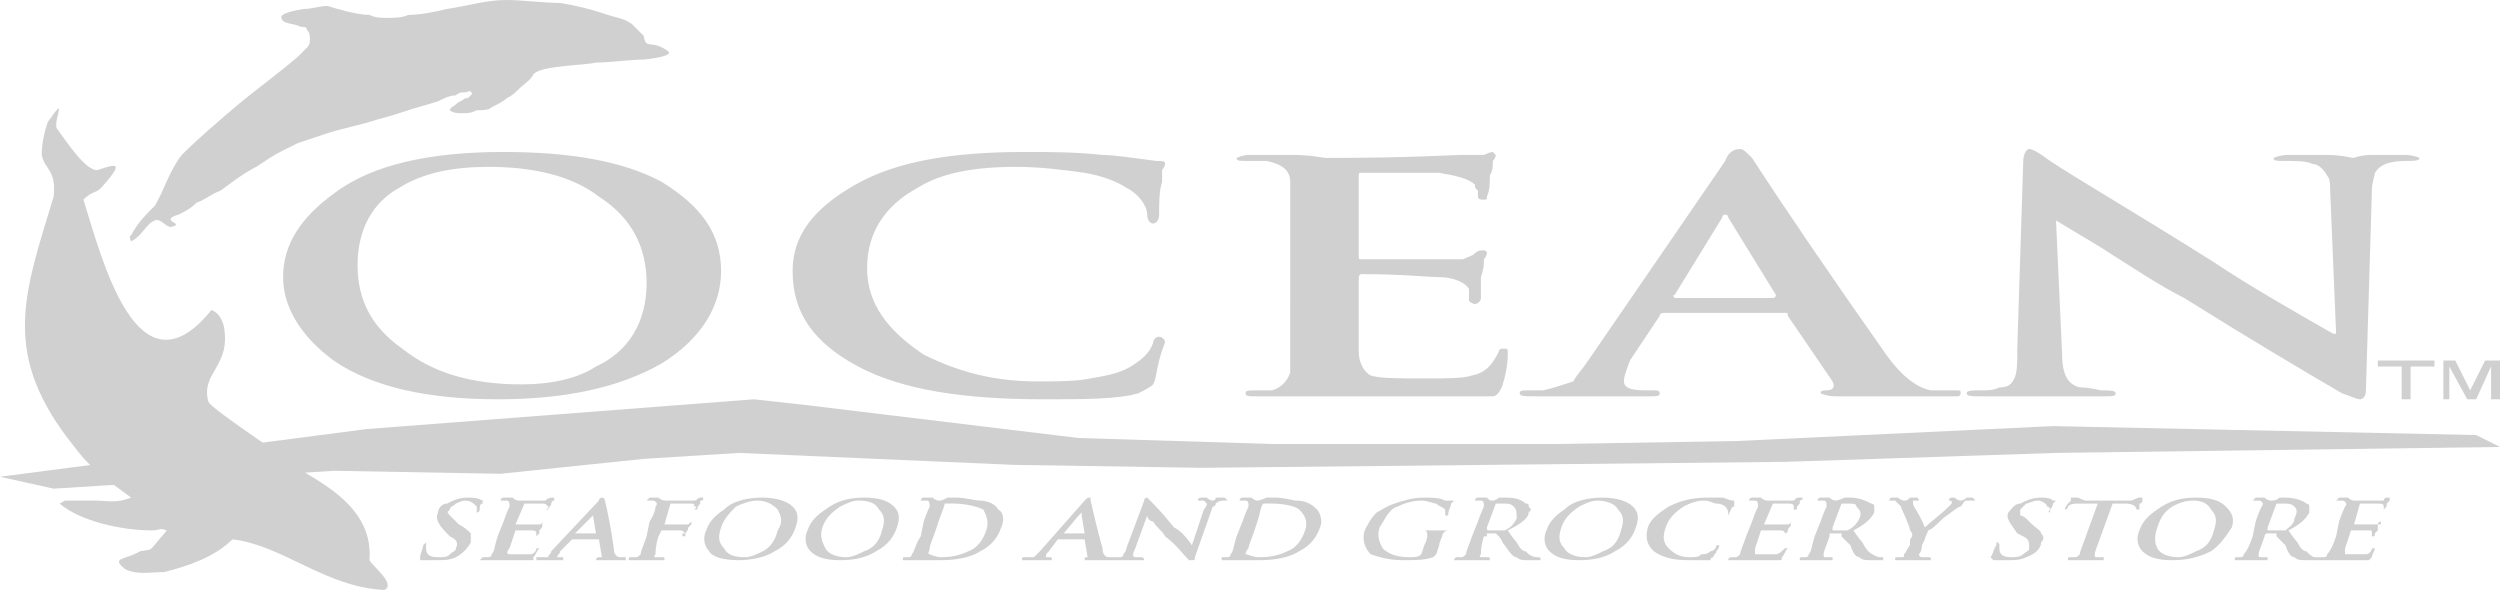 <?xml version="1.0" encoding="UTF-8"?>
<!DOCTYPE svg PUBLIC "-//W3C//DTD SVG 1.1//EN" "http://www.w3.org/Graphics/SVG/1.1/DTD/svg11.dtd">
<!-- Creator: CorelDRAW X8 -->
<svg xmlns="http://www.w3.org/2000/svg" xml:space="preserve" width="839px" height="198px" version="1.1" style="shape-rendering:geometricPrecision; text-rendering:geometricPrecision; image-rendering:optimizeQuality; fill-rule:evenodd; clip-rule:evenodd"
viewBox="0 0 839 198"
 xmlns:xlink="http://www.w3.org/1999/xlink">
 <defs>
  <style type="text/css">
   <![CDATA[
    .fil0 {fill:none}
    .fil1 {fill:#D0D0D0}
    .fil2 {fill:#D0D0D0;fill-rule:nonzero}
   ]]>
  </style>
 </defs>
 <g id="Layer_x0020_1">
  <rect class="fil0" width="839" height="198"/>
  <g id="_1664507900640">
   <path class="fil1" d="M44 79c2,-4 5,-7 8,-10 3,-5 5,-12 9,-17 6,-6 12,-11 19,-17 6,-5 13,-10 20,-16 1,-1 2,-2 3,-3 1,-1 1,-2 1,-3 0,-1 0,-2 -1,-3 0,-1 -1,-1 -2,-1 -2,-1 -5,-1 -6,-2 -2,-2 1,-3 7,-4 3,0 5,-1 8,-1 3,1 10,3 14,3 2,1 4,1 6,1 2,0 5,0 7,-1 4,0 9,-1 13,-2 7,-1 13,-3 20,-3 5,0 13,1 18,1 6,1 10,2 16,4 3,1 5,1 8,3 1,1 4,4 4,4 1,5 2,1 8,5 3,2 -8,3 -8,3 -5,0 -11,1 -16,1 -4,1 -19,1 -21,4 -1,2 -3,3 -5,5 -1,1 -2,2 -4,3 -1,1 -3,2 -5,3 -1,1 -3,1 -5,1 -2,1 -3,1 -5,1 -1,0 -3,0 -4,-1 0,-1 1,-1 2,-2 1,-1 2,-1 3,-2 1,0 1,0 2,-1 0,0 1,-1 0,-1 0,-1 -1,0 -2,0 -1,0 -2,0 -3,1 -2,0 -4,1 -6,2 -3,1 -7,2 -10,3 -3,1 -6,2 -10,3 -6,2 -12,3 -18,5 -3,1 -6,2 -9,3 -2,1 -4,2 -6,3 -2,1 -5,3 -8,5 -4,2 -8,5 -12,8 -3,1 -5,3 -8,4 -2,2 -4,3 -6,4 -7,2 2,3 -2,4 -2,1 -4,-3 -6,-2 -3,1 -4,5 -8,7 0,0 -1,-2 0,-2z"/>
   <polygon class="fil1" points="0,160 123,144 253,134 271,136 362,147 427,149 523,149 583,148 689,143 831,146 839,150 690,152 599,155 501,156 403,157 340,156 248,152 216,154 168,159 112,158 18,164 "/>
   <path class="fil1" d="M19 43c3,4 10,15 14,14 6,-2 9,-3 1,6 -2,2 -3,1 -6,4 6,19 18,68 43,37 2,1 3,2 4,5 3,14 -8,16 -5,26 2,3 28,20 33,24 12,7 22,15 21,29 1,2 9,8 5,10 -20,-1 -34,-15 -51,-17 -6,6 -15,9 -23,11 -5,0 -9,1 -13,-1 -5,-4 0,-3 5,-6 5,-1 2,1 9,-7 -3,-1 -2,0 -5,0 -10,0 -24,-3 -31,-9 2,-1 1,-1 3,-1l9 0c4,0 7,1 12,-1 -8,-6 -13,-9 -19,-17 -25,-31 -17,-51 -7,-84 1,-9 -3,-9 -4,-14 0,-4 1,-8 2,-11 7,-10 2,-1 3,2z"/>
   <path class="fil2" d="M167 134c-23,0 -42,-4 -55,-13 -11,-8 -17,-18 -17,-28 0,-11 6,-20 17,-28 13,-10 33,-14 57,-14 22,0 40,3 53,10 13,8 20,17 20,30 0,12 -7,23 -20,31 -14,8 -32,12 -55,12zm8 -5c10,0 19,-2 25,-6 11,-5 17,-15 17,-28 0,-12 -5,-22 -16,-29 -9,-7 -22,-10 -37,-10 -12,0 -22,2 -30,7 -9,5 -14,14 -14,26 0,12 5,21 15,28 10,8 23,12 40,12zm175 5c-26,0 -47,-3 -62,-11 -15,-8 -22,-18 -22,-32 0,-12 7,-21 21,-29 14,-8 33,-11 57,-11 8,0 17,0 26,1 4,0 10,1 18,2 2,0 3,0 3,1 0,0 0,1 -1,2 0,1 0,2 0,4 -1,3 -1,7 -1,11 0,2 -1,3 -2,3 -1,0 -2,-1 -2,-3 0,-3 -3,-7 -7,-9 -3,-2 -8,-4 -14,-5 -7,-1 -15,-2 -23,-2 -14,0 -25,2 -33,7 -11,6 -17,15 -17,27 0,12 7,21 19,29 12,6 24,9 38,9 7,0 13,0 18,-1 6,-1 11,-2 15,-5 3,-2 5,-4 6,-7 0,-1 1,-2 2,-2 1,0 2,1 2,2 0,0 -1,2 -2,6 -1,4 -1,6 -2,8 -1,1 -3,2 -5,3 -7,2 -18,2 -32,2zm83 -32l0 -19c0,-13 0,-20 0,-22 0,-4 -3,-6 -8,-7 -1,0 -4,0 -7,0 -2,0 -3,0 -3,-1 0,0 2,-1 4,-1 4,0 9,0 15,0 6,0 10,1 11,1 28,0 43,-1 45,-1 3,0 6,0 8,0 2,-1 3,-1 3,-1 0,0 1,1 1,1 0,0 0,1 -1,2 0,2 0,3 -1,5 0,2 0,5 -1,7 0,1 0,1 -1,1 -1,0 -2,0 -2,-1 0,0 0,-1 0,-2 -1,-1 -1,-1 -1,-2 -2,-2 -6,-3 -12,-4 -4,0 -13,0 -26,0 -1,0 -1,0 -1,1l0 27c0,1 0,1 1,1 17,0 26,0 29,0 2,0 4,0 5,0 2,-1 3,-1 4,-2 1,-1 2,-1 3,-1 0,0 1,0 1,1 0,0 0,1 -1,2 0,2 0,3 -1,6 0,4 0,6 0,7 0,1 -1,2 -2,2 -1,0 -2,-1 -2,-1 0,-1 0,-2 0,-4 -1,-2 -5,-4 -10,-4 -4,0 -12,-1 -26,-1 -1,0 -1,1 -1,2l0 24c0,4 2,7 4,8 3,1 9,1 18,1 8,0 13,0 16,-1 5,-1 7,-4 9,-8 0,-1 1,-1 2,-1 1,0 1,0 1,2 0,4 -1,8 -2,11 -1,2 -2,3 -3,3 -1,0 -3,0 -7,0 -10,0 -21,0 -31,0 -10,0 -17,0 -19,0 -1,0 -4,0 -10,0 -6,0 -10,0 -12,0 -3,0 -4,0 -4,-1 0,-1 1,-1 4,-1 2,0 4,0 5,0 3,-1 5,-3 6,-6 0,-3 0,-11 0,-23zm166 3l-40 0c-1,0 -2,0 -2,1l-10 15c-1,3 -2,5 -2,7 0,2 2,3 7,3l3 0c1,0 2,0 2,1 0,1 -1,1 -3,1 -2,0 -5,0 -9,0 -5,0 -8,0 -10,0 0,0 -3,0 -8,0 -5,0 -9,0 -13,0 -2,0 -4,0 -4,-1 0,-1 1,-1 3,-1 2,0 3,0 5,0 4,-1 7,-2 10,-3 1,-2 3,-4 5,-7l46 -67c1,-3 3,-4 5,-4 1,0 2,1 4,3 11,17 26,39 45,66 5,7 10,11 15,12 3,0 5,0 8,0 2,0 2,0 2,1 0,0 0,1 -1,1 -2,0 -4,0 -7,0 -15,0 -26,0 -34,0 -3,0 -5,-1 -5,-1 0,-1 1,-1 2,-1 2,0 3,-1 2,-3l-15 -22c0,-1 0,-1 -1,-1zm-37 -5l33 0c1,0 1,-1 1,-1l-16 -26c0,-1 -1,-1 -1,-1 0,0 -1,0 -1,1l-16 26c-1,0 0,1 0,1zm128 -26l2 44c0,8 2,11 6,12 0,0 3,0 7,1 3,0 5,0 5,1 0,1 -1,1 -4,1 -4,0 -9,0 -14,0 -5,0 -8,0 -8,0 0,0 -2,0 -7,0 -5,0 -9,0 -13,0 -2,0 -4,0 -4,-1 0,-1 2,-1 5,-1 2,0 4,0 6,-1 3,0 4,-1 5,-3 1,-2 1,-5 1,-10l2 -63c0,-2 1,-4 2,-4 1,0 3,1 7,4 9,6 28,17 55,34 12,8 26,16 40,24l1 0 -2 -48c0,-2 0,-4 -1,-5 -1,-2 -3,-4 -5,-4 -2,-1 -5,-1 -10,-1 -2,0 -3,0 -3,-1 0,0 2,-1 5,-1 4,0 8,0 13,0 5,0 8,1 9,1 0,0 2,-1 6,-1 4,0 8,0 11,0 3,0 5,1 5,1 0,1 -2,1 -4,1 -6,0 -9,1 -11,4 0,1 -1,3 -1,6l-2 67c0,2 -1,3 -2,3 -1,0 -3,-1 -6,-2 -12,-7 -29,-17 -53,-32 -8,-4 -17,-10 -28,-17 -5,-3 -10,-6 -15,-9l0 0z"/>
   <path class="fil1" d="M806 134l0 -11 -8 0 0 -2 19 0 0 2 -8 0 0 11 -3 0zm14 0l0 -13 4 0 5 10 5 -10 5 0 0 13 -3 0 0 -11 -5 11 -3 0 -6 -11 0 11 -2 0z"/>
   <g>
    <path class="fil2" d="M146 188c-2,0 -4,0 -5,0 0,-1 0,-1 0,-1 0,-1 1,-3 1,-4 0,0 1,-1 1,-1 0,0 0,1 0,1 0,0 0,1 0,1 0,2 1,3 4,3 2,0 3,0 4,-1 1,-1 2,-1 2,-2 1,-2 0,-3 -2,-4l-1 -1c-3,-3 -4,-5 -3,-7 0,-1 1,-3 3,-3 2,-1 4,-2 7,-2 2,0 3,0 5,1 0,0 0,0 0,0 0,0 0,0 0,1 -1,0 -1,1 -1,2 0,1 -1,1 -1,1 0,0 0,0 0,-1 0,0 0,-1 0,-1 -1,-1 -2,-2 -4,-2 -1,0 -3,1 -3,1 -1,1 -2,1 -2,2 -1,1 -1,1 0,2 0,0 1,1 2,2l1 1c2,1 3,2 4,3 0,1 0,2 0,3 -1,2 -3,4 -5,5 -2,1 -4,1 -7,1zm21 -8l2 -5c1,-3 2,-5 2,-5 0,-1 0,-2 -1,-2 0,0 -1,0 -2,0 0,0 0,0 0,0 0,0 0,-1 1,-1 1,0 2,0 3,0 1,1 2,1 2,1 6,0 9,0 9,0 1,-1 2,-1 2,-1 1,0 1,0 1,0 0,0 0,0 0,0 0,1 0,1 0,1 -1,0 -1,1 -1,1 0,1 -1,1 -1,2 0,0 0,0 0,0 -1,0 -1,0 -1,0 0,0 1,0 1,-1 0,0 0,0 0,0 -1,-1 -1,-1 -3,-1 0,0 -2,0 -5,0 0,0 0,0 0,0l-3 7c0,0 0,0 1,0 3,0 5,0 6,0 0,0 0,0 1,0 0,0 0,0 0,0 1,0 1,-1 1,-1 0,0 0,1 0,1 0,0 0,0 0,0 0,1 0,1 -1,2 0,1 0,1 0,1 -1,1 -1,1 -1,1 0,0 0,0 0,0 0,0 0,-1 0,-1 0,-1 -1,-1 -2,-1 0,0 -2,0 -5,0 0,0 0,0 0,0l-2 6c-1,1 -1,2 0,2 0,0 1,0 3,0 2,0 3,0 4,0 1,0 2,-1 2,-2 0,0 1,0 1,0 0,0 0,0 0,0 -1,1 -1,2 -2,3 0,1 0,1 0,1 -1,0 -1,0 -2,0 -2,0 -4,0 -6,0 -2,0 -4,0 -4,0 0,0 -1,0 -2,0 -1,0 -2,0 -3,0 0,0 -1,0 -1,0 1,-1 1,-1 1,-1 1,0 1,0 2,0 0,0 1,0 1,-1 1,-1 1,-3 2,-6zm33 1l-8 0c0,0 0,0 0,0l-4 4c0,1 -1,1 -1,2 0,0 0,0 1,0l1 0c0,0 0,0 0,1 0,0 0,0 0,0 -1,0 -1,0 -2,0 -1,0 -2,0 -2,0 0,0 -1,0 -2,0 -1,0 -2,0 -3,0 0,0 0,0 0,0 0,-1 0,-1 0,-1 1,0 1,0 1,0 1,0 2,0 3,0 0,-1 1,-1 1,-2l16 -17c0,-1 1,-1 1,-1 0,0 1,0 1,1 1,4 2,9 3,16 0,2 1,3 2,3 1,0 1,0 2,0 0,0 0,0 0,1 0,0 0,0 0,0 -1,0 -1,0 -2,0 -3,0 -5,0 -7,0 0,0 -1,0 -1,0 0,-1 1,-1 1,-1 0,0 1,0 1,0l-1 -6c0,0 -1,0 -1,0zm-7 -2l7 0c0,0 0,0 0,0l-1 -6c0,-1 0,-1 0,-1 0,0 0,0 0,1l-6 6c0,0 0,0 0,0zm29 -1l-1 2c-1,3 -1,5 -1,6 -1,1 0,1 0,1 1,0 2,0 2,0 1,0 1,0 1,1 0,0 -1,0 -1,0 -1,0 -2,0 -3,0 -2,0 -2,0 -3,0 0,0 -1,0 -2,0 -1,0 -2,0 -2,0 -1,0 -1,0 -1,0 0,-1 0,-1 1,-1 0,0 1,0 1,0 1,0 1,0 2,-1 0,-1 1,-3 2,-6l1 -5c2,-3 2,-5 2,-5 1,-1 0,-2 -1,-2 0,0 -1,0 -1,0 -1,0 -1,0 -1,0 0,0 1,-1 1,-1 1,0 2,0 3,0 1,1 2,1 3,1 6,0 9,0 9,0 1,0 1,-1 2,-1 0,0 1,0 1,0 0,0 0,0 0,0 0,1 0,1 -1,1 0,0 0,0 0,1 0,0 -1,1 -1,2 0,0 0,0 0,0 -1,0 -1,0 -1,0 1,-1 1,-1 0,-1 0,-1 0,-1 -2,-1l-5 0c-1,0 -1,0 -1,0l-2 7c0,0 0,0 0,0l5 0c1,0 1,0 1,0 1,0 2,0 2,0 0,0 1,-1 1,-1 0,0 0,1 0,1 0,0 0,0 0,0 -1,1 -1,1 -1,1 0,1 -1,2 -1,2 0,1 0,1 0,1 -1,0 -1,0 -1,-1 0,0 0,0 1,0 -1,-1 -1,-1 -2,-1 -1,0 -2,0 -6,0 0,0 0,0 0,0zm26 10c-5,0 -9,-1 -10,-3 -2,-2 -2,-5 -1,-7 1,-3 3,-5 6,-7 3,-3 8,-4 13,-4 4,0 8,1 10,3 2,2 2,4 1,7 -1,3 -3,6 -7,8 -3,2 -8,3 -12,3zm2 -1c2,0 4,-1 6,-2 2,-1 4,-3 5,-7 2,-3 1,-5 0,-7 -2,-2 -4,-3 -7,-3 -2,0 -5,1 -7,2 -2,2 -4,4 -5,7 -1,3 -1,5 1,7 1,2 3,3 7,3zm32 1c-5,0 -8,-1 -10,-3 -2,-2 -2,-5 -1,-7 1,-3 3,-5 6,-7 4,-3 8,-4 13,-4 5,0 8,1 10,3 2,2 2,4 1,7 -1,3 -3,6 -7,8 -3,2 -7,3 -12,3zm2 -1c2,0 4,-1 6,-2 3,-1 5,-3 6,-7 1,-3 1,-5 -1,-7 -1,-2 -3,-3 -7,-3 -2,0 -4,1 -6,2 -3,2 -5,4 -6,7 -1,3 0,5 1,7 1,2 4,3 7,3zm25 -7l1 -5c1,-3 2,-5 2,-5 0,-1 0,-2 -1,-2 0,0 -1,0 -1,0 -1,0 -1,0 -1,0 0,0 0,-1 1,-1 1,0 2,0 3,0 1,1 2,1 2,1 1,0 1,0 3,-1 1,0 2,0 3,0 3,0 6,1 8,1 2,0 5,1 6,3 2,1 2,4 1,6 -1,3 -3,6 -7,8 -3,2 -8,3 -13,3 -1,0 -3,0 -4,0 -2,0 -3,0 -4,0 0,0 -1,0 -2,0 -1,0 -2,0 -3,0 0,0 0,0 0,0 0,-1 0,-1 1,-1 0,0 0,0 1,0 0,0 1,0 1,-1 1,-1 1,-3 3,-6zm6 -5l-1 3c-1,3 -2,5 -2,6 0,1 -1,2 0,2 0,0 2,1 4,1 4,0 7,-1 9,-2 3,-1 5,-4 6,-7 1,-3 0,-5 -1,-7 -2,-1 -6,-2 -10,-2 -1,0 -2,0 -2,0 -1,0 -1,0 -1,0 0,1 -1,3 -2,6zm49 6l-8 0c-1,0 -1,0 -1,0l-3 4c-1,1 -1,1 -1,2 -1,0 0,0 1,0l0 0c1,0 1,0 1,1 0,0 0,0 -1,0 0,0 -1,0 -2,0 -1,0 -1,0 -2,0 0,0 0,0 -1,0 -1,0 -2,0 -3,0 -1,0 -1,0 -1,0 0,-1 0,-1 1,-1 0,0 1,0 1,0 1,0 1,0 2,0 1,-1 1,-1 2,-2l15 -17c1,-1 1,-1 2,-1 0,0 0,0 0,1 1,4 2,9 4,16 0,2 1,3 2,3 0,0 1,0 1,0 1,0 1,0 1,1 0,0 0,0 -1,0 0,0 0,0 -1,0 -3,0 -5,0 -7,0 -1,0 -1,0 -1,0 0,-1 0,-1 1,-1 0,0 0,0 0,0l-1 -6c0,0 0,0 0,0zm-7 -2l7 0c0,0 0,0 0,0l-1 -6c0,-1 0,-1 0,-1 0,0 0,0 -1,1l-5 6c0,0 0,0 0,0zm28 -6l-4 11c-1,2 -1,3 0,3 0,0 1,0 2,0 0,0 1,0 1,1 0,0 -1,0 -1,0 -1,0 -2,0 -3,0 -1,0 -2,0 -2,0 0,0 0,0 -1,0 -1,0 -2,0 -3,0 -1,0 -1,0 -1,0 0,-1 1,-1 1,-1 1,0 1,0 2,0 0,0 1,0 1,-1 0,0 1,-1 1,-2l6 -16c0,-1 1,-1 1,-1 0,0 0,0 1,1 1,1 4,4 8,9 2,1 4,3 6,6l0 0 4 -12c1,-1 1,-2 1,-2 0,0 -1,-1 -1,-1 0,0 -1,0 -2,0 0,0 0,0 0,0 0,0 0,-1 1,-1 0,0 1,0 2,0 1,1 2,1 2,1 0,0 1,0 1,-1 1,0 2,0 3,0 0,0 1,1 1,1 -1,0 -1,0 -1,0 -1,0 -2,0 -3,1 0,0 0,1 -1,1l-6 17c0,1 0,1 -1,1 0,0 0,0 -1,0 -2,-2 -4,-5 -8,-8 -1,-2 -3,-3 -4,-5 -1,0 -2,-1 -2,-2l0 0zm30 7l2 -5c1,-3 2,-5 2,-5 0,-1 0,-2 -1,-2 0,0 -1,0 -1,0 -1,0 -1,0 -1,0 0,0 0,-1 1,-1 1,0 2,0 3,0 1,1 2,1 2,1 0,0 1,0 3,-1 1,0 2,0 3,0 3,0 6,1 7,1 3,0 5,1 7,3 1,1 2,4 1,6 -1,3 -3,6 -7,8 -3,2 -8,3 -13,3 -1,0 -3,0 -5,0 -1,0 -3,0 -3,0 0,0 -1,0 -2,0 -1,0 -2,0 -3,0 0,0 -1,0 0,0 0,-1 0,-1 0,-1 1,0 1,0 2,0 0,0 1,0 1,-1 1,-1 1,-3 2,-6zm7 -5l-1 3c-1,3 -2,5 -2,6 -1,1 -1,2 -1,2 1,0 2,1 5,1 4,0 7,-1 9,-2 3,-1 5,-4 6,-7 1,-3 0,-5 -2,-7 -1,-1 -5,-2 -9,-2 -1,0 -2,0 -3,0 0,0 0,0 0,0 -1,1 -1,3 -2,6zm61 8l-1 3c-1,1 -1,1 -1,1 -3,1 -6,1 -10,1 -5,0 -8,-1 -11,-2 -2,-2 -3,-5 -2,-8 1,-2 2,-4 4,-6 2,-1 3,-2 6,-3 3,-1 6,-2 10,-2 3,0 5,0 7,1 1,0 2,0 2,0 1,0 1,0 1,0 0,0 0,0 -1,1 0,1 -1,2 -1,4 0,0 0,0 -1,0 0,0 0,0 0,0 0,-1 0,-2 0,-2 -1,-1 -2,-1 -3,-2 -1,0 -3,-1 -5,-1 -3,0 -6,1 -8,2 -3,1 -4,4 -6,7 -1,3 0,5 1,7 2,2 5,3 9,3 2,0 3,0 4,-1 0,0 0,0 0,0l1 -3c1,-2 1,-3 1,-3 0,-1 0,-2 -1,-2 0,0 -1,0 -1,0 -1,0 -1,0 -1,0 0,0 0,0 1,0 1,0 2,0 3,0 1,0 2,0 2,0 1,0 1,0 2,0 2,0 2,0 3,0 0,0 0,0 0,0 0,0 0,0 0,0 0,0 -1,0 -1,0 -1,0 -2,1 -2,2 0,0 -1,2 -1,3zm11 -3l2 -5c1,-3 2,-5 2,-5 0,-1 0,-2 -1,-2 -1,0 -1,0 -2,0 0,0 0,0 0,0 0,0 0,-1 1,-1 0,0 1,0 3,0 1,1 1,1 2,1 0,0 1,0 2,-1 2,0 2,0 3,0 3,0 5,1 6,2 1,0 1,0 1,1 1,1 1,1 0,2 0,2 -3,4 -7,6 2,3 3,4 3,4 1,2 2,3 3,3 1,1 2,2 4,2 0,0 0,0 0,0 1,0 1,0 1,1 0,0 0,0 -1,0l-3 0c-2,0 -3,0 -4,-1 -1,0 -2,-1 -4,-4 -1,-1 -1,-2 -2,-3 0,0 -1,-1 -1,-1l-3 0c0,0 0,1 0,1l-1 0c-1,3 -1,5 -1,6 -1,1 0,1 1,1 0,0 1,0 1,0 1,0 1,0 1,1 0,0 -1,0 -1,0 -1,0 -2,0 -3,0 -2,0 -3,0 -3,0 0,0 0,0 -2,0 -1,0 -2,0 -2,0 -1,0 -1,0 -1,0 0,-1 1,-1 1,-1 0,0 1,0 1,0 1,0 1,0 2,-1 0,-1 1,-3 2,-6zm8 -11l-3 8c0,1 0,1 1,1 0,0 1,0 2,0 1,0 2,0 3,0 2,-1 3,-2 4,-4 0,-2 0,-3 -1,-4 -1,-1 -2,-1 -3,-1 -1,0 -2,0 -2,0 -1,0 -1,0 -1,0zm28 19c-5,0 -8,-1 -10,-3 -2,-2 -2,-5 -1,-7 1,-3 3,-5 6,-7 3,-3 8,-4 13,-4 4,0 8,1 10,3 2,2 2,4 1,7 -1,3 -3,6 -7,8 -3,2 -7,3 -12,3zm2 -1c2,0 4,-1 6,-2 3,-1 5,-3 6,-7 1,-3 1,-5 -1,-7 -1,-2 -4,-3 -7,-3 -2,0 -4,1 -6,2 -3,2 -5,4 -6,7 -1,3 -1,5 1,7 1,2 4,3 7,3zm35 1c-6,0 -9,-1 -12,-3 -2,-2 -3,-4 -2,-8 1,-3 4,-5 7,-7 4,-2 8,-3 13,-3 2,0 3,0 5,0 1,0 2,1 4,1 0,0 0,0 0,0 0,0 0,0 0,1 0,0 0,0 0,1 -1,0 -1,1 -2,3 0,0 0,0 0,0 -1,0 -1,0 0,0 0,-1 0,-2 -1,-3 0,0 -1,-1 -3,-1 -1,0 -2,-1 -4,-1 -3,0 -5,1 -7,2 -3,2 -5,4 -6,7 -1,3 -1,5 1,7 2,2 4,3 7,3 2,0 3,0 4,-1 1,0 2,0 3,-1 1,0 2,-1 2,-2 0,0 1,0 1,0 0,0 0,0 0,0 0,0 0,1 -1,2 0,1 -1,1 -1,2 0,0 -1,0 -1,1 -2,0 -4,0 -7,0z"/>
    <path class="fil2" d="M586 180l2 -5c1,-3 2,-5 2,-5 0,-1 0,-2 -1,-2 -1,0 -1,0 -2,0 0,0 0,0 0,0 0,0 0,-1 1,-1 0,0 1,0 3,0 1,1 2,1 2,1 6,0 9,0 9,0 1,-1 1,-1 2,-1 0,0 0,0 0,0 1,0 1,0 1,0 0,1 -1,1 -1,1 0,0 0,1 0,1 -1,1 -1,1 -1,2 0,0 0,0 -1,0 0,0 0,0 0,0 0,0 0,0 0,-1 0,0 0,0 0,0 0,-1 -1,-1 -2,-1 -1,0 -2,0 -5,0 0,0 0,0 0,0l-3 7c0,0 0,0 0,0 4,0 6,0 6,0 1,0 1,0 1,0 1,0 1,0 1,0 1,0 1,-1 1,-1 0,0 0,1 0,1 0,0 0,0 0,0 0,1 -1,1 -1,2 0,1 -1,1 -1,1 0,1 0,1 0,1 0,0 -1,0 0,0 0,0 0,-1 0,-1 0,-1 -1,-1 -2,-1 -1,0 -2,0 -5,0 0,0 0,0 -1,0l-2 6c0,1 0,2 0,2 1,0 2,0 4,0 2,0 3,0 3,0 1,0 2,-1 3,-2 0,0 0,0 0,0 1,0 1,0 1,0 -1,1 -1,2 -2,3 0,1 0,1 -1,1 0,0 0,0 -1,0 -2,0 -5,0 -7,0 -2,0 -3,0 -3,0 -1,0 -1,0 -3,0 -1,0 -2,0 -2,0 -1,0 -1,0 -1,0 0,-1 1,-1 1,-1 0,0 1,0 1,0 1,0 1,0 2,-1 0,-1 1,-3 2,-6zm23 0l2 -5c1,-3 2,-5 2,-5 0,-1 0,-2 -1,-2 0,0 -1,0 -1,0 -1,0 -1,0 -1,0 0,0 0,-1 1,-1 1,0 2,0 3,0 1,1 2,1 2,1 0,0 1,0 3,-1 1,0 2,0 2,0 3,0 5,1 7,2 0,0 1,0 1,1 0,1 0,1 0,2 -1,2 -3,4 -7,6 2,3 3,4 3,4 1,2 2,3 2,3 1,1 3,2 4,2 0,0 1,0 1,0 0,0 0,0 0,1 0,0 0,0 0,0l-4 0c-2,0 -3,0 -4,-1 -1,0 -2,-1 -3,-4 -1,-1 -2,-2 -3,-3 0,0 0,-1 0,-1l-4 0c0,0 0,1 0,1l0 0c-1,3 -2,5 -2,6 0,1 0,1 1,1 1,0 1,0 2,0 0,0 0,0 0,1 0,0 0,0 -1,0 -1,0 -2,0 -3,0 -1,0 -2,0 -2,0 0,0 -1,0 -2,0 -1,0 -2,0 -3,0 0,0 0,0 0,0 0,-1 0,-1 1,-1 0,0 0,0 1,0 0,0 1,0 1,-1 1,-1 1,-3 2,-6zm9 -11l-3 8c0,1 0,1 0,1 1,0 1,0 3,0 1,0 2,0 2,0 2,-1 3,-2 4,-4 1,-2 0,-3 -1,-4 0,-1 -1,-1 -3,-1 -1,0 -2,0 -2,0 0,0 0,0 0,0zm23 14l0 -2c1,-1 1,-2 0,-3 0,0 0,-1 -1,-3 -1,-3 -2,-4 -2,-5 -1,-1 -1,-1 -2,-2 -1,0 -1,0 -2,0 0,0 0,0 0,0 0,0 0,-1 1,-1 0,0 1,0 2,0 1,1 2,1 2,1 1,0 1,0 2,-1 1,0 2,0 2,0 1,0 1,1 1,1 0,0 -1,0 -1,0 0,0 -1,0 -1,0 0,1 0,1 0,1 0,1 2,3 4,8 2,-2 5,-4 8,-7 1,-1 1,-1 1,-1 0,-1 0,-1 -1,-1 0,0 0,0 0,0 0,0 0,-1 1,-1 0,0 1,0 1,0 1,1 2,1 2,1 0,0 1,0 2,-1 1,0 2,0 2,0 0,0 1,1 1,1 0,0 -1,0 -1,0 -1,0 -1,0 -2,0 -1,0 -1,1 -2,2 -1,0 -3,2 -6,4 -2,2 -4,4 -5,4 0,1 -1,2 -1,3l-1 2c0,2 -1,3 -1,3 0,1 1,1 1,1 1,0 2,0 2,0 1,0 1,0 1,1 0,0 -1,0 -1,0 -1,0 -2,0 -3,0 -2,0 -3,0 -3,0 0,0 -1,0 -2,0 -1,0 -2,0 -2,0 -1,0 -1,0 -1,0 0,-1 0,-1 1,-1 0,0 0,0 1,0 1,0 1,0 1,-1 1,-1 1,-2 2,-3zm33 5c-2,0 -4,0 -5,0 -1,-1 -1,-1 -1,-1 1,-1 1,-3 2,-4 0,0 0,-1 0,-1 1,0 1,1 1,1 0,0 0,1 0,1 0,2 1,3 4,3 1,0 3,0 4,-1 1,-1 2,-1 2,-2 0,-2 0,-3 -2,-4l-2 -1c-2,-3 -4,-5 -3,-7 1,-1 2,-3 4,-3 2,-1 4,-2 7,-2 1,0 3,0 4,1 1,0 1,0 1,0 0,0 0,0 -1,1 0,0 0,1 -1,2 0,1 0,1 0,1 0,0 -1,0 0,-1 0,0 0,-1 -1,-1 0,-1 -2,-2 -3,-2 -2,0 -3,1 -4,1 -1,1 -1,1 -2,2 0,1 0,1 0,2 1,0 2,1 3,2l1 1c1,1 3,2 3,3 1,1 1,2 0,3 0,2 -2,4 -5,5 -2,1 -4,1 -6,1zm26 -8l4 -11 -6 0c-2,0 -3,0 -4,1 0,0 0,1 -1,1 0,0 0,0 0,0 0,0 0,0 0,0 0,-1 1,-2 2,-3 0,-1 0,-1 0,-1 0,0 1,0 1,0 0,0 0,0 1,0 1,0 2,1 3,1l15 0c1,0 2,-1 3,-1 0,0 1,0 1,0 0,0 0,0 0,1 0,0 0,1 -1,1 0,1 0,2 0,2 -1,0 -1,0 -1,0 0,0 0,0 0,0l0 0c0,-1 -1,-2 -4,-2l-4 0 -4 11c-1,3 -2,5 -2,6 0,1 0,1 1,1 0,0 1,0 2,0 0,0 0,0 0,1 0,0 0,0 -1,0 -1,0 -2,0 -3,0 -2,0 -2,0 -3,0 0,0 0,0 -2,0 -1,0 -2,0 -2,0 -1,0 -1,0 -1,0 0,-1 0,-1 1,-1 0,0 1,0 1,0 1,0 1,0 2,-1 0,-1 1,-3 2,-6zm29 8c-5,0 -8,-1 -10,-3 -2,-2 -2,-5 -1,-7 1,-3 3,-5 6,-7 4,-3 8,-4 13,-4 5,0 8,1 10,3 2,2 3,4 2,7 -2,3 -4,6 -7,8 -4,2 -8,3 -13,3zm2 -1c2,0 4,-1 6,-2 3,-1 5,-3 6,-7 1,-3 1,-5 -1,-7 -1,-2 -3,-3 -6,-3 -3,0 -5,1 -7,2 -3,2 -4,4 -5,7 -1,3 -1,5 0,7 1,2 4,3 7,3zm25 -7l1 -5c1,-3 2,-5 2,-5 1,-1 0,-2 -1,-2 0,0 -1,0 -1,0 -1,0 -1,0 -1,0 0,0 1,-1 1,-1 1,0 2,0 3,0 1,1 2,1 2,1 1,0 2,0 3,-1 1,0 2,0 2,0 3,0 6,1 7,2 0,0 1,0 1,1 0,1 0,1 0,2 -1,2 -3,4 -7,6 2,3 3,4 3,4 1,2 2,3 3,3 1,1 2,2 3,2 0,0 1,0 1,0 0,0 1,0 1,1 -1,0 -1,0 -1,0l-4 0c-2,0 -3,0 -4,-1 -1,0 -2,-1 -3,-4 -1,-1 -2,-2 -3,-3 0,0 0,-1 0,-1l-3 0c-1,0 -1,1 -1,1l0 0c-1,3 -2,5 -2,6 0,1 0,1 1,1 1,0 1,0 2,0 0,0 0,0 0,1 0,0 0,0 -1,0 0,0 -1,0 -3,0 -1,0 -2,0 -2,0 0,0 -1,0 -2,0 -1,0 -2,0 -3,0 0,0 0,0 0,0 0,-1 0,-1 1,-1 0,0 1,0 1,0 0,0 1,0 1,-1 1,-1 2,-3 3,-6zm8 -11l-3 8c0,1 0,1 0,1 1,0 2,0 3,0 1,0 2,0 3,0 1,-1 3,-2 3,-4 1,-2 1,-3 0,-4 -1,-1 -2,-1 -4,-1 -1,0 -2,0 -2,0 0,0 0,0 0,0zm20 11l1 -5c1,-3 2,-5 2,-5 1,-1 0,-2 -1,-2 0,0 -1,0 -1,0 -1,0 -1,0 -1,0 0,0 1,-1 1,-1 1,0 2,0 3,0 1,1 2,1 2,1 6,0 9,0 10,0 0,-1 1,-1 1,-1 1,0 1,0 1,0 0,0 0,0 0,0 0,1 0,1 0,1 0,0 -1,1 -1,1 0,1 0,1 -1,2 0,0 0,0 0,0 0,0 0,0 0,0 0,0 0,0 0,-1 0,0 0,0 0,0 0,-1 -1,-1 -2,-1 -1,0 -3,0 -6,0 0,0 0,0 0,0l-2 7c0,0 0,0 0,0 3,0 5,0 6,0 0,0 1,0 1,0 0,0 1,0 1,0 0,0 0,-1 1,-1 0,0 0,1 0,1 0,0 0,0 -1,0 0,1 0,1 0,2 -1,1 -1,1 -1,1 0,1 0,1 -1,1 0,0 0,0 0,0 0,0 0,-1 0,-1 0,-1 0,-1 -1,-1 -1,0 -3,0 -6,0 0,0 0,0 0,0l-2 6c0,1 0,2 0,2 0,0 2,0 4,0 1,0 2,0 3,0 1,0 2,-1 2,-2 1,0 1,0 1,0 0,0 0,0 0,0 0,1 -1,2 -1,3 -1,1 -1,1 -1,1 0,0 -1,0 -2,0 -2,0 -4,0 -6,0 -2,0 -3,0 -4,0 0,0 -1,0 -2,0 -1,0 -2,0 -3,0 0,0 0,0 0,0 0,-1 0,-1 1,-1 0,0 0,0 1,0 0,0 1,0 1,-1 1,-1 2,-3 3,-6z"/>
   </g>
  </g>
 </g>
</svg>
